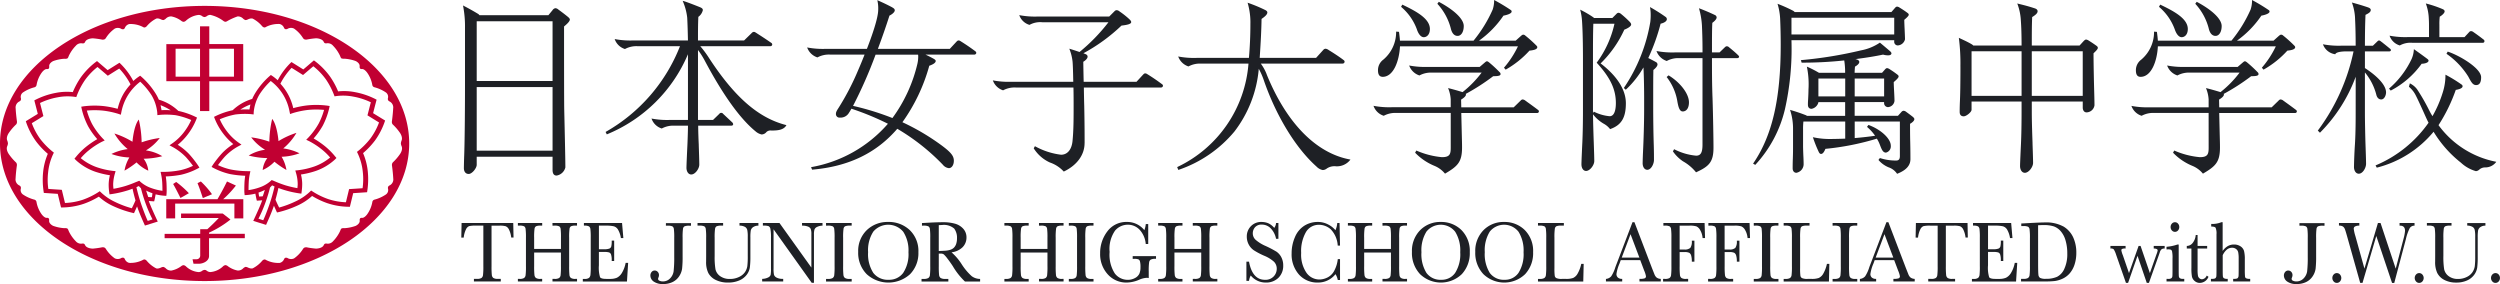 <svg xmlns="http://www.w3.org/2000/svg" viewBox="0 0 431.755 49.054"><defs><clipPath id="a"><path data-name="長方形 2233" fill="none" d="M0 0h431.755v49.054H0z"/></clipPath></defs><path data-name="パス 1896" d="M42.005 7.615h-5.86V4.542h-1.6V7.62h-5.818v6.409h5.819v5.148h1.6v-5.145h5.859zm-11.68.8h4.221v4.82h-4.221zm5.82 0h4.261v4.82h-4.261z" fill="#c10032"/><g data-name="グループ 3041"><g data-name="グループ 3040" clip-path="url(#a)"><path data-name="パス 1897" d="M30.253 35.167H40.48v2.554h1.54v-3.319h-3.474a17.145 17.145 0 002.195-2.357s-1.534-.711-1.538-.7a47.075 47.075 0 01-1.645 3.058h-8.846v3.319h1.54z" fill="#c10032"/><path data-name="パス 1898" d="M42.278 40.381h-6.177v-.2a17.643 17.643 0 003.7-2.267l-1.332-1.033h-7.2v.764h6.517a31.331 31.331 0 01-1.979 1.939h-1.229v.8H28.43v.759h6.147v2.954a.628.628 0 01-.647.675h-.679l.168.777h.918c.744 0 1.765-.471 1.765-1.327v-3.081h6.177z" fill="#c10032"/><path data-name="パス 1899" d="M36.613 33.542a14.786 14.786 0 00-1.926-2.2l-.574.29c.39.966.638 1.731.914 2.57z" fill="#c10032"/><path data-name="パス 1900" d="M32.619 33.366a16.65 16.65 0 00-2.19-1.942l-.528.353c.495.86.872 1.627 1.268 2.414z" fill="#c10032"/><path data-name="パス 1901" d="M35.346 1.018C15.825 1.018 0 11.657 0 24.78s15.825 23.757 35.346 23.757c19.5 0 35.323-10.638 35.323-23.761S54.843 1.018 35.346 1.018m32.487 27.044a.586.586 0 00-.132.28.726.726 0 000 .29s.164 1.175.212 2.176a1.151 1.151 0 01-.61 1.205.589.589 0 00-.271.237.64.64 0 00-.032.3.931.931 0 01-.386 1.059 6.422 6.422 0 01-1.884.853.56.56 0 00-.322.182.581.581 0 00-.116.31 5.19 5.19 0 01-.865 2.035s-.417.6-.831.636c0 0-.27-.04-.389.078a.494.494 0 00-.087.358c.078.6-.692.946-.692.946a6.977 6.977 0 01-1.926.4 1.051 1.051 0 00-.533.059.936.936 0 00-.208.387 6.286 6.286 0 01-1.234 1.8 1.189 1.189 0 01-1.089.418.577.577 0 00-.357.037.741.741 0 00-.2.289c-.329.54-1.3.54-1.3.54a14.348 14.348 0 01-1.641-.229.892.892 0 00-.381.06.694.694 0 00-.242.244 5.621 5.621 0 01-1.526 1.61 1.191 1.191 0 01-1.172-.08.776.776 0 00-.3-.035.437.437 0 00-.24.2 1.1 1.1 0 01-.774.7 4.7 4.7 0 01-2.293-.47.6.6 0 00-.382-.121.724.724 0 00-.354.227 5.238 5.238 0 01-1.582 1.275s-.262.181-.906-.126a.88.88 0 00-.38-.1 1.081 1.081 0 00-.424.262 1.228 1.228 0 01-.941.367 4.121 4.121 0 01-1.746-.79.717.717 0 00-.389-.142.818.818 0 00-.367.187 3.583 3.583 0 01-2.217 1.01 1.057 1.057 0 01-.66-.266.558.558 0 00-.348-.108 1.1 1.1 0 00-.348.114 1.044 1.044 0 01-.66.265 3.589 3.589 0 01-2.217-1.01.808.808 0 00-.366-.184.7.7 0 00-.39.141 4.161 4.161 0 01-1.746.791 1.23 1.23 0 01-.94-.368 1.089 1.089 0 00-.428-.262.913.913 0 00-.393.1c-.642.306-.9.126-.9.126a5.257 5.257 0 01-1.586-1.288.728.728 0 00-.353-.228.6.6 0 00-.382.121 4.7 4.7 0 01-2.293.47 1.1 1.1 0 01-.774-.7.442.442 0 00-.246-.2.767.767 0 00-.3.035 1.2 1.2 0 01-1.173.08 5.647 5.647 0 01-1.526-1.611.684.684 0 00-.24-.243.886.886 0 00-.382-.059 14.476 14.476 0 01-1.647.235s-.971 0-1.3-.54a.73.73 0 00-.2-.289.584.584 0 00-.358-.038 1.182 1.182 0 01-1.089-.417 6.309 6.309 0 01-1.234-1.8.932.932 0 00-.207-.387 1.057 1.057 0 00-.533-.06 6.958 6.958 0 01-1.926-.4s-.77-.344-.692-.946a.5.5 0 00-.088-.359c-.119-.117-.389-.077-.389-.077-.415-.041-.831-.637-.831-.637a5.172 5.172 0 01-.865-2.034.59.59 0 00-.116-.31.564.564 0 00-.321-.182 6.4 6.4 0 01-1.885-.855.927.927 0 01-.385-1.058.636.636 0 00-.032-.3.587.587 0 00-.271-.238 1.15 1.15 0 01-.61-1.2c.046-1 .212-2.176.212-2.176a.726.726 0 000-.29.582.582 0 00-.132-.28 8.827 8.827 0 01-1.2-1.382s-.617-.789-.321-1.444a1.541 1.541 0 00.119-.454 1.611 1.611 0 00-.106-.473c-.3-.655.321-1.444.321-1.444a8.827 8.827 0 011.2-1.382.592.592 0 00.132-.28.726.726 0 000-.29s-.165-1.174-.213-2.175a1.154 1.154 0 01.611-1.203.584.584 0 00.27-.236.646.646 0 00.033-.3.927.927 0 01.385-1.059 6.4 6.4 0 011.884-.852.563.563 0 00.322-.182.6.6 0 00.116-.31 5.179 5.179 0 01.864-2.034s.417-.6.831-.637c0 0 .271.04.39-.077a.5.5 0 00.087-.359c-.078-.6.692-.944.692-.944a6.938 6.938 0 011.926-.4 1.036 1.036 0 00.533-.059.929.929 0 00.208-.386 6.285 6.285 0 011.234-1.8 1.186 1.186 0 011.089-.417.581.581 0 00.357-.038.735.735 0 00.2-.288c.328-.54 1.3-.54 1.3-.54a14.065 14.065 0 011.641.229.914.914 0 00.383-.06.691.691 0 00.24-.245 5.636 5.636 0 011.526-1.606 1.189 1.189 0 011.172.08.792.792 0 00.306.035.438.438 0 00.246-.2 1.1 1.1 0 01.775-.7 4.706 4.706 0 012.293.471.6.6 0 00.38.121.725.725 0 00.353-.229 5.246 5.246 0 011.585-1.278s.262-.182.9.126a.93.93 0 00.392.1 1.091 1.091 0 00.427-.262 1.23 1.23 0 01.943-.364 4.138 4.138 0 011.746.792.71.71 0 00.39.14.806.806 0 00.367-.185 3.893 3.893 0 012.218-1.01 1.051 1.051 0 01.66.265 1.01 1.01 0 00.336.108.98.98 0 00.338-.113 1.037 1.037 0 01.659-.266 5.972 5.972 0 012.217 1.01.816.816 0 00.367.185.714.714 0 00.389-.141 10.08 10.08 0 011.744-.785 1.231 1.231 0 01.941.368 1.087 1.087 0 00.424.262.88.88 0 00.381-.1c.644-.308.906-.128.906-.128a5.229 5.229 0 011.582 1.276.728.728 0 00.354.227.6.6 0 00.381-.126 4.706 4.706 0 012.293-.471 1.1 1.1 0 01.774.7.441.441 0 00.241.2.77.77 0 00.3-.035 1.19 1.19 0 011.172-.073 5.6 5.6 0 011.526 1.6.687.687 0 00.242.244.911.911 0 00.382.06 14.426 14.426 0 011.641-.23s.97 0 1.3.542a.738.738 0 00.2.287.587.587 0 00.358.038 1.185 1.185 0 011.088.417 6.3 6.3 0 011.235 1.8.944.944 0 00.208.387 1.406 1.406 0 00.532.058 6.951 6.951 0 011.928.4s.769.343.69.945a.5.5 0 00.088.359c.119.116.39.076.39.076.414.041.83.637.83.637a5.2 5.2 0 01.866 2.036.579.579 0 00.114.309.569.569 0 00.322.182 6.4 6.4 0 011.88.853.93.93 0 01.386 1.06.632.632 0 00.032.294.582.582 0 00.271.237 1.152 1.152 0 01.611 1.209c-.047 1-.211 2.176-.211 2.176a.707.707 0 000 .29.585.585 0 00.13.28 8.83 8.83 0 011.2 1.38s.616.791.32 1.445a1.62 1.62 0 00-.106.473 1.5 1.5 0 00.119.455c.3.653-.323 1.445-.323 1.445a8.832 8.832 0 01-1.2 1.38" fill="#c10032"/><path data-name="パス 1902" d="M48.631 27.073a9.778 9.778 0 003.091-.6 9.04 9.04 0 00-2.8-.841 10.03 10.03 0 002.276-2.687 13.883 13.883 0 00-3.1 1.425s-.212-2.774-1.093-3.833a18.752 18.752 0 00-.491 3.931 15.623 15.623 0 00-3.13-.749 8.466 8.466 0 002.392 2.144 7.191 7.191 0 00-2.825 1 13.627 13.627 0 003.221.437 4.064 4.064 0 00-.806 2.062 6.474 6.474 0 002.032-1.43 14.967 14.967 0 002.069 1.423 6.465 6.465 0 00-.833-2.282" fill="#c10032"/><path data-name="パス 1903" d="M64.697 24.353a12.515 12.515 0 001.813-3.536s-2.08-1.273-2.071-1.273c-.008 0 .6-2.327.6-2.329a12.931 12.931 0 00-3.73-1.3 9.8 9.8 0 00-2.917-.132 13.465 13.465 0 00-1.378-2.54 12.518 12.518 0 00-2.8-2.817c-.006 0-1.5 1.291-1.833 1.566-.368-.224-2.041-1.28-2.044-1.277a12.027 12.027 0 00-2.374 3.146 7.938 7.938 0 00-.93-.742l-.253-.17-.232.2a12.909 12.909 0 00-2.361 2.758 8.016 8.016 0 00-.628 1.177 8.282 8.282 0 00-3.372 1.949 13 13 0 00-2.88.98l-.345.167.138.353a10.891 10.891 0 001.448 2.534 10.566 10.566 0 001.742 1.816 10.422 10.422 0 00-1.941 1.578 18.793 18.793 0 00-1.577 1.993l-.235.374.384.206a11.719 11.719 0 002.822 1.032 17.232 17.232 0 002.606.286c-.067.435-.108.833-.125 1.161-.017.362-.029.807-.029 1.181 0 .255 0 .479.018.621l.036.386.375-.02a9.093 9.093 0 001.478-.237c.069.354.147.819.257 1.215 0 0 .428-.028.923-.066-.222.707-1.087 2.585-1.544 3.555 0 0 2.212.692 2.214.689.391-.88.913-2.015 1.359-3.308.2.442.525 1.17.529 1.17a17.648 17.648 0 003.64-1.25 9.616 9.616 0 002.42-1.607 13.682 13.682 0 002.602 1.238 12.054 12.054 0 003.922.631s.573-2.342.571-2.351l2.4-.162a13.613 13.613 0 00.121-3.606 10.657 10.657 0 00-.814-3.148 13.451 13.451 0 001.991-2.094m-21.446-6.306l-.17.869a10.227 10.227 0 00-1.259-.007l-.318.024a9.394 9.394 0 011.747-.886m1.505 15.9a4.914 4.914 0 01-.1-.692c.12-.04.239-.079.351-.122.228-.088.48-.2.737-.332-.092.289-.245.784-.36 1.1a5.534 5.534 0 01-.628.043m1.756 1.439c-.4 1.117-.739 1.995-1.044 2.659-.228-.069-.514-.171-.83-.265a22.742 22.742 0 001.1-2.505 25.682 25.682 0 00.9-2.879c.05-.039.321-.339.37-.38.045.02.345.176.411.2a29.1 29.1 0 01-.908 3.168m.663-4.187l-.246-.1-.192.179a5.6 5.6 0 01-1.892 1.089 9.327 9.327 0 01-1.916.472v-.126c0-.358.012-.8.031-1.151a8.876 8.876 0 01.183-1.493l.105-.5h-.5a15.673 15.673 0 01-2.911-.293 10.307 10.307 0 01-2.186-.752c.323-.442.8-1.042 1.231-1.513a9.735 9.735 0 012.239-1.715l.586-.312-.546-.379a9.176 9.176 0 01-2.034-2.008 10.286 10.286 0 01-1.17-1.988 13.016 13.016 0 012.706-.831 13.377 13.377 0 012.7-.056l.44.054.022-.447a7.327 7.327 0 01.972-2.977 12.327 12.327 0 011.964-2.357 8.5 8.5 0 013.246 5.257l.093.453.437-.153a14.62 14.62 0 012.718-.565 14.783 14.783 0 012.716 0 11.946 11.946 0 01-.912 2.329 12.341 12.341 0 01-1.78 2.43l-.39.4.506.24a13.281 13.281 0 012.254 1.483 10.191 10.191 0 011.369 1.344 9 9 0 01-2.683 1.531 13.354 13.354 0 01-2.854.663l-.474.045.131.462a6.931 6.931 0 01.269 1.538c.009.119.012.241.012.367 0 .206-.029.449-.051.681a17.429 17.429 0 01-2.027-.475 18.017 18.017 0 01-1.868-.7zm14.482-4.955a9.676 9.676 0 011.006 3.468 11.22 11.22 0 01-.04 2.8c0 .01-2.329.156-2.329.156l-.55 2.272a11.17 11.17 0 01-3.087-.559 12.755 12.755 0 01-2.921-1.473v.006a9.183 9.183 0 01-2.682 1.872 16.623 16.623 0 01-2.841 1.066s-.394-.771-.633-1.365c.224-.765.388-1.448.509-2.013.318.122.653.24 1 .343a17.03 17.03 0 002.564.579l.4.054.054-.4a9.269 9.269 0 00.088-1.213c0-.144 0-.284-.013-.42a7.259 7.259 0 00-.2-1.271 14.545 14.545 0 002.581-.625 9.42 9.42 0 003.29-1.969l.258-.262-.239-.281a12.245 12.245 0 00-1.743-1.748 15.721 15.721 0 00-1.96-1.342 13 13 0 001.572-2.2 12.726 12.726 0 001.108-2.987l.089-.415-.419-.067a14.994 14.994 0 00-3.376-.049 15.888 15.888 0 00-2.494.484 9.2 9.2 0 00-2.217-4.219c.035-.068.067-.136.1-.205a11.7 11.7 0 011.833-2.535c.413.25 1.976 1.238 1.976 1.238s1.4-1.2 1.777-1.513a11.242 11.242 0 012.17 2.266 12.936 12.936 0 011.491 2.924v.007a9.066 9.066 0 013.287.054 11.767 11.767 0 012.982.971s-.581 2.27-.581 2.259 2 1.234 2 1.225a11.179 11.179 0 01-1.486 2.764 12.978 12.978 0 01-2.332 2.322" fill="#c10032"/><path data-name="パス 1904" d="M22.344 27.191a9.835 9.835 0 01-3.1-.6 9.075 9.075 0 012.813-.842 9.958 9.958 0 01-2.295-2.691 14.113 14.113 0 013.116 1.424s.212-2.772 1.092-3.832a18.668 18.668 0 01.491 3.93 15.607 15.607 0 013.13-.748 8.481 8.481 0 01-2.392 2.144 7.186 7.186 0 012.825 1 13.644 13.644 0 01-3.22.437 4.076 4.076 0 01.805 2.063 6.474 6.474 0 01-2.027-1.428 14.724 14.724 0 01-2.08 1.423 6.456 6.456 0 01.844-2.282" fill="#c10032"/><path data-name="パス 1905" d="M8.257 26.567a10.744 10.744 0 00-.809 3.144 13.567 13.567 0 00.123 3.606s2.394.164 2.4.162.568 2.351.57 2.351a12.055 12.055 0 003.923-.631 13.647 13.647 0 002.606-1.239 9.556 9.556 0 002.42 1.606 17.734 17.734 0 003.652 1.251l.529-1.171c.448 1.294.97 2.429 1.36 3.309 0 0 2.216-.687 2.214-.689-.458-.97-1.323-2.848-1.544-3.555.494.038.922.069.923.066.11-.4.188-.86.256-1.216a8.921 8.921 0 001.474.24l.376.02.035-.386c.013-.143.019-.366.019-.621 0-.374-.012-.819-.03-1.181a11.812 11.812 0 00-.124-1.162 17.213 17.213 0 002.605-.285 11.7 11.7 0 002.822-1.032l.384-.206-.235-.374a18.638 18.638 0 00-1.567-1.989 10.455 10.455 0 00-1.941-1.577 10.532 10.532 0 001.742-1.816 10.92 10.92 0 001.447-2.534l.138-.353-.345-.167a13.088 13.088 0 00-2.88-.981 8.3 8.3 0 00-3.372-1.948 8.01 8.01 0 00-.628-1.177 12.959 12.959 0 00-2.361-2.758l-.233-.2-.252.171a8.036 8.036 0 00-.931.743 12.045 12.045 0 00-2.391-3.151s-1.677 1.054-2.043 1.278c-.329-.276-1.829-1.57-1.835-1.566a12.518 12.518 0 00-2.8 2.817 13.486 13.486 0 00-1.377 2.54 9.8 9.8 0 00-2.917.132 12.931 12.931 0 00-3.733 1.299s.606 2.327.6 2.329c.008 0-2.071 1.269-2.071 1.27a12.442 12.442 0 001.813 3.536 13.447 13.447 0 001.99 2.094m21.219-7.518l-.318-.024a10.24 10.24 0 00-1.26.007l-.169-.869a9.542 9.542 0 011.747.886m-3.88 14.966c-.117-.319-.268-.814-.361-1.1a8.044 8.044 0 00.738.331c.112.044.23.085.351.123a5.055 5.055 0 01-.1.692 5.52 5.52 0 01-.627-.043m-2.039-1.688c.066-.027.366-.184.41-.2.049.04.321.341.371.379a25.731 25.731 0 00.9 2.88 22.981 22.981 0 001.1 2.5c-.315.1-.6.2-.83.264-.306-.663-.646-1.542-1.044-2.659a29.222 29.222 0 01-.907-3.167m-.056-.894a17.555 17.555 0 01-1.877.7 17.466 17.466 0 01-2.03.475c-.022-.231-.051-.475-.051-.681 0-.126 0-.249.012-.367a6.976 6.976 0 01.273-1.537l.131-.463-.477-.049a13.418 13.418 0 01-2.854-.662 9.043 9.043 0 01-2.683-1.532 10.191 10.191 0 011.372-1.337 13.184 13.184 0 012.253-1.483l.508-.24-.391-.4a12.323 12.323 0 01-1.781-2.431 11.913 11.913 0 01-.911-2.329 14.716 14.716 0 012.717 0 14.453 14.453 0 012.716.564l.437.154.093-.453a8.652 8.652 0 011.105-2.873 8.821 8.821 0 012.154-2.379 12.264 12.264 0 011.964 2.357 7.315 7.315 0 01.976 2.974l.021.447.439-.05a13.3 13.3 0 012.7.056 13.055 13.055 0 012.706.831 10.279 10.279 0 01-1.169 1.988 9.216 9.216 0 01-2.037 2.004l-.547.379.588.317a9.765 9.765 0 012.24 1.716c.427.47.907 1.071 1.23 1.513a10.264 10.264 0 01-2.185.752 15.689 15.689 0 01-2.911.293h-.5l.105.5a8.978 8.978 0 01.184 1.492c.018.35.03.792.03 1.151v.125a9.309 9.309 0 01-1.916-.471 5.6 5.6 0 01-1.893-1.089l-.191-.179-.247.1zM6.978 24.037a11.179 11.179 0 01-1.486-2.764c0 .009 2-1.226 2-1.226s-.582-2.26-.58-2.258a11.822 11.822 0 012.981-.972 9.059 9.059 0 013.286-.053v-.007a12.859 12.859 0 011.491-2.924 11.186 11.186 0 012.17-2.265c.374.31 1.777 1.512 1.777 1.512s1.563-.988 1.976-1.237a11.729 11.729 0 011.844 2.534c.038.069.07.137.1.205a9.916 9.916 0 00-1.141 1.509 9.33 9.33 0 00-1.076 2.704 15.985 15.985 0 00-2.494-.483 15 15 0 00-3.376.048l-.42.068.09.416a12.712 12.712 0 001.108 2.985 12.968 12.968 0 001.571 2.2 15.784 15.784 0 00-1.959 1.342 12.146 12.146 0 00-1.743 1.748l-.239.281.257.262a9.47 9.47 0 003.285 1.975 14.608 14.608 0 002.581.625 7.334 7.334 0 00-.2 1.271 6.326 6.326 0 00-.014.419 8.988 8.988 0 00.09 1.214l.054.4.4-.054a17.572 17.572 0 002.574-.579c.352-.1.688-.221 1.006-.344.121.566.285 1.249.508 2.015-.238.594-.634 1.367-.632 1.364a16.842 16.842 0 01-2.855-1.073 9.172 9.172 0 01-2.68-1.872 12.847 12.847 0 01-2.921 1.472 11.177 11.177 0 01-3.088.559l-.55-2.272s-2.329-.146-2.329-.156a11.189 11.189 0 01-.039-2.8 9.7 9.7 0 011-3.467 13.033 13.033 0 01-2.327-2.322" fill="#c10032"/><path data-name="パス 1906" d="M96.129 30.321a1.874 1.874 0 001.512-1.407c0-1.242-.1-5.86-.194-9.887-.033-1.55-.033-10.572-.033-14.455.489-.412 1-.875 1-1.2 0-.133-.117-.284-.376-.494-.422-.346-1.1-.868-1.585-1.21a.908.908 0 00-.519-.255.714.714 0 00-.5.332l-.725.878H82.795a.755.755 0 00-.3-.268 42.413 42.413 0 00-2.424-1.353l-.114-.061.028.122a18.6 18.6 0 01.321 3.756v9.922c0 3.229-.034 9.052-.129 11.854a97.424 97.424 0 00-.064 2.421c0 .643.311 1.027.834 1.027.583 0 1.382-1.008 1.382-1.58v-1.391h13.1v2.223c0 .44.073 1.025.7 1.025m-.7-4.3h-13.1V15.041h13.1zm-13.1-22.35h13.1v10.322h-13.1z" fill="#1e2025"/><path data-name="パス 1907" d="M118.812 9.368v11.347h-3.14a14.381 14.381 0 01-3.057-.225l-.1-.021.038.1a2.722 2.722 0 001.716 1.618l.029.009.024-.019a4.173 4.173 0 012.161-.472h2.332c0 .465-.037 2.04-.1 3.362-.027.548-.162 3.414-.162 3.911 0 .575.287 1.157.834 1.157.668 0 1.383-1 1.383-1.706 0-.619-.06-2.362-.092-3.3v-.128c-.032-.612-.1-2.243-.1-3.3h5.724c.233 0 .316-.131.316-.253a.5.5 0 00-.18-.333l-1.549-1.452a.4.4 0 00-.663 0l-1.082 1.049h-2.6V8.637a13.568 13.568 0 011.215 1.925c3.125 5.859 6.053 9.93 8.7 12.1a2.381 2.381 0 001.071.562 1.111 1.111 0 00.849-.437 1.029 1.029 0 01.832-.242c1.032 0 2.082-.067 2.569-.867l.04-.068-.076-.019c-4.761-1.227-8.856-4.786-13.274-11.54a17.584 17.584 0 00-1.534-2.074h12.113a.307.307 0 00.316-.285.354.354 0 00-.186-.307l-.06-.04a74.248 74.248 0 00-2.331-1.542c-.382-.256-.462-.3-.613-.3a.59.59 0 00-.364.211l-1.307 1.275h-7.961c0-1.532 0-2.752.063-4.08a1.969 1.969 0 00.776-1.158c0-.269-.2-.379-.493-.509-1.5-.6-2.469-.959-2.877-1.066l-.115-.03.046.109a9.82 9.82 0 01.739 2.79c.063 1.145.1 2.565.128 3.944h-9.5a14.381 14.381 0 01-3.057-.225l-.1-.022.038.1a2.72 2.72 0 001.716 1.617l.029.01.024-.019a4.166 4.166 0 012.161-.472h7.314a29.3 29.3 0 01-12.8 14.782l-.049.026.211.421.05-.02a25.825 25.825 0 0013.965-13.819" fill="#1e2025"/><path data-name="パス 1908" d="M168.425 8.839a34.267 34.267 0 00-2.361-1.618l-.032-.023c-.24-.151-.34-.213-.479-.213-.12 0-.2.045-.366.212l-1.155 1.243h-12.419a127 127 0 002-5.747c.364-.171.915-.559.915-.914 0-.264-.254-.4-.548-.568a35.156 35.156 0 00-2.362-1.133l-.1-.045.023.111a6.207 6.207 0 01.128 1.538c0 1.414-1.057 4.447-1.951 6.758h-7.163a14.331 14.331 0 01-3.058-.226l-.105-.022.04.1a2.789 2.789 0 001.715 1.616l.03.01.024-.019a4.175 4.175 0 012.161-.472h5.954c-.386.978-.765 1.9-1.1 2.664a43.964 43.964 0 01-3.419 6.58c-.4.6-.43.8-.43 1a.609.609 0 00.672.64 1.685 1.685 0 001.6-.866 7.2 7.2 0 00.4-.672 47.214 47.214 0 016.306 2.6 22.773 22.773 0 01-13.2 7.483l-.07.014.172.428h.042c6.25-.541 11.05-2.849 14.674-7.057a36.627 36.627 0 017.86 6.2 1.586 1.586 0 001.042.6c.5 0 .866-.541.866-1.286 0-.834-.511-1.464-2.188-2.7a39.442 39.442 0 00-6.695-3.949 30.7 30.7 0 004.641-9.752c.427-.145 1.109-.437 1.109-.82 0-.161-.145-.269-.449-.438a19.225 19.225 0 00-1.319-.666h8.429a.344.344 0 00.349-.285.355.355 0 00-.185-.3m-9.849 1.048a5.317 5.317 0 01-.128 1.085 25.786 25.786 0 01-4.323 9.407 46.587 46.587 0 00-6.8-2.1 77.8 77.8 0 003.893-8.849h7.34a2.88 2.88 0 01.023.458" fill="#1e2025"/><path data-name="パス 1909" d="M187.315 24.714c0-1.163 0-3.328-.065-6.4-.031-1.037-.061-2.7-.064-3.2H200.5a.343.343 0 00.349-.284.354.354 0 00-.184-.306 34.774 34.774 0 00-2.362-1.618l-.036-.022c-.241-.151-.341-.213-.48-.213-.12 0-.2.045-.366.212l-1.145 1.242h-9.124c-.031-1.3-.062-3.04-.064-3.46.277-.149.743-.532.743-.874 0-.283-.243-.406-.424-.475-.108-.043-.214-.086-.3-.118a30.571 30.571 0 006.573-4.778c.817-.1 1.679-.232 1.679-.6 0-.16-.09-.277-.308-.494a14.294 14.294 0 00-1.719-1.362.818.818 0 00-.486-.205.505.505 0 00-.364.179l-.92.919h-12.38a14.385 14.385 0 01-3.057-.225l-.1-.022.039.1a2.664 2.664 0 001.709 1.58l.03.009.023-.019a3.8 3.8 0 012.162-.44h11.447a31.324 31.324 0 01-5 5.141c-.521-.183-1.1-.367-1.65-.538l-.114-.035.041.111a8.177 8.177 0 01.514 2.053c.065.583.1 2.087.128 3.553h-10.73a14.381 14.381 0 01-3.057-.225l-.105-.022.04.1a2.794 2.794 0 001.713 1.617l.029.009.024-.019a4.175 4.175 0 012.161-.472h9.958c.03 1.238.03 2.406.03 3.108 0 2.11 0 4.293-.193 6.163-.15 1.464-.889 2.338-1.977 2.338a12.348 12.348 0 01-4.462-1.446l-.051-.028-.206.371.017.028a6.436 6.436 0 002.774 2.416 5.8 5.8 0 012.367 1.534l.029.035.04-.02c2.259-1.09 3.554-2.875 3.554-4.9" fill="#1e2025"/><path data-name="パス 1910" d="M218.774 12.872a7.826 7.826 0 00-1.035-1.891h14.127a.342.342 0 00.349-.316.352.352 0 00-.183-.3c-.717-.554-1.825-1.27-2.557-1.715a1.1 1.1 0 00-.548-.235.557.557 0 00-.4.213l-1.242 1.371h-9.732c.173-2.606.287-4.648.319-6.728.47-.337 1-.718 1-1.129 0-.146-.129-.294-.355-.407a26.122 26.122 0 00-2.946-1.23l-.112-.04.036.113a12.165 12.165 0 01.418 2.346 11.919 11.919 0 01.032 1.221c0 1.983-.085 3.951-.253 5.854h-9.056a14.322 14.322 0 01-3.057-.226l-.105-.022.04.1a2.792 2.792 0 001.715 1.616l.029.01.024-.02a4.178 4.178 0 012.162-.472h8.172a21.579 21.579 0 01-12.269 17.85l-.048.024.2.489.053-.02a21.552 21.552 0 009.626-6.6 20.7 20.7 0 004.216-10.846 12.143 12.143 0 01.877 2c2.115 6.136 5.515 11.7 9.094 14.885a2.034 2.034 0 001.072.6 1.18 1.18 0 00.71-.268 2.36 2.36 0 011.583-.378 2.912 2.912 0 002.438-1.09l.053-.074-.089-.017c-5.851-1.089-10.952-6.3-14.363-14.662" fill="#1e2025"/><path data-name="パス 1911" d="M244.702 5.093c.292.846.725 1.331 1.184 1.331.511 0 1.06-.443 1.06-1.415 0-1.783-2.33-3.046-4.717-4.188l-.049-.023-.212.382.039.031a9.26 9.26 0 012.7 3.882" fill="#1e2025"/><path data-name="パス 1912" d="M238.781 13.272c1.874 0 2.863-2.718 3-5.265h20.366a16.267 16.267 0 01-2.377 3.651l-.032.038.291.332.041-.024a16.341 16.341 0 004.07-3.258c.636-.065 1.354-.194 1.354-.6 0-.121-.1-.223-.243-.365a22.3 22.3 0 00-1.848-1.652.505.505 0 00-.326-.141c-.115 0-.192.04-.394.208l-.92.826h-6.332a16.979 16.979 0 004.22-4.322c.339-.054 1.412-.3 1.412-.7a.3.3 0 00-.154-.274 31.97 31.97 0 00-2.783-1.678L258.039 0v.1a4.853 4.853 0 01-.254 1.562 23.179 23.179 0 01-3.3 5.358h-12.71c-.035-.515-.1-1.026-.159-1.468l-.005-.052-.495-.041v.061a6.213 6.213 0 01-2.241 4.8 2.244 2.244 0 00-.893 1.82c0 .756.262 1.124.8 1.124" fill="#1e2025"/><path data-name="パス 1913" d="M238.956 19.989l.029.009.024-.019a4.175 4.175 0 012.161-.472h9.374v5.983c0 1.124-.151 1.653-1.524 1.653a14.136 14.136 0 01-4.371-1.125l-.048-.02-.207.373.028.031a9.78 9.78 0 003.315 2.243 4.637 4.637 0 011.788 1.309l.032.038.042-.025c2.107-1.245 2.9-1.953 2.9-4.475 0-.319 0-.679-.032-1.778l-.1-4.2h13.088a.289.289 0 00.317-.284c0-.132-.094-.213-.217-.3a79.546 79.546 0 00-2.037-1.486l-.022-.017a.946.946 0 00-.529-.253.487.487 0 00-.331.178l-1.211 1.179h-9.061l-.03-1.33c.39-.237.839-.574.839-.872a.238.238 0 00-.037-.11 36.906 36.906 0 004.746-3.062c.644 0 1.266-.03 1.266-.349a.406.406 0 00-.147-.331 22.132 22.132 0 00-1.813-1.684c-.175-.14-.279-.207-.392-.207-.088 0-.165.044-.36.208l-.889.761h-9.023a14.381 14.381 0 01-3.057-.225l-.105-.022.039.1a2.8 2.8 0 001.716 1.617l.029.009.024-.019a4.175 4.175 0 012.161-.472h8.548a18.317 18.317 0 01-3.29 3.366c-.6-.182-1.588-.477-2.4-.671l-.11-.04.046.106a6 6 0 01.415 1.851v1.363h-10.177a14.381 14.381 0 01-3.057-.225l-.1-.022.038.1a2.72 2.72 0 001.716 1.617" fill="#1e2025"/><path data-name="パス 1914" d="M250.546 4.86c.105.5.4 1.339 1.187 1.339.624 0 1.06-.7 1.06-1.707 0-1.177-1.594-2.73-4.263-4.154l-.045-.023-.252.337.032.036a9.936 9.936 0 012.28 4.173" fill="#1e2025"/><path data-name="パス 1915" d="M289.238 9.054a14.38 14.38 0 01-3.057-.225l-.105-.022.04.1a2.791 2.791 0 001.715 1.617l.029.009.024-.019a4.175 4.175 0 012.161-.472h3.98v14.93c0 1.376-.31 1.913-1.1 1.913a10.25 10.25 0 01-3.754-1.093l-.05-.024-.206.372.022.03a6.505 6.505 0 001.728 1.694 7.777 7.777 0 012.212 1.857l.027.041.045-.021c2.231-1.02 2.974-1.778 2.974-4.253 0-1.4-.069-5.556-.162-8.434-.1-2.5-.1-4.694-.1-7.014h4.334c.213 0 .349-.1.349-.252 0-.088-.071-.16-.178-.267-.4-.4-1.051-.946-1.522-1.327a.645.645 0 00-.425-.208.576.576 0 00-.331.178l-.92.888h-1.307c0-2.223 0-4.142.063-5.111.167-.12.744-.561.744-.936a.48.48 0 00-.291-.407 34.66 34.66 0 00-2.654-1.133l-.106-.041.029.111a13.413 13.413 0 01.483 2.862c.044.97.1 2.491.1 4.229v.426z" fill="#1e2025"/><path data-name="パス 1916" d="M290.595 19.249c.674 0 1.092-.6 1.092-1.577 0-1.456-1.466-3.406-3.485-4.636l-.037-.023-.332.292.035.043a9.213 9.213 0 011.827 4.234c.156.841.354 1.662.9 1.662" fill="#1e2025"/><path data-name="パス 1917" d="M276.434 10.947a19.292 19.292 0 004.089-5.825c.278-.092 1.18-.506 1.18-.888 0-.182-.136-.354-.341-.558a17.831 17.831 0 00-1.361-1.232.952.952 0 00-.456-.239.494.494 0 00-.364.178l-.726.726h-3.172a.471.471 0 00-.164-.151 17.358 17.358 0 00-2.106-1.232l-.122-.06.04.13a9.806 9.806 0 01.288 1.828c.161 2.356.161 5.711.161 6.973v8.5c0 1.984-.033 3.838-.1 5.36-.053 1.1-.162 3.4-.162 3.911 0 .681.329 1.156.8 1.156.67 0 1.416-1.016 1.416-1.706 0-.609-.057-2.264-.091-3.252l-.008-.21c-.03-.85-.1-2.92-.123-4.618a6.442 6.442 0 001.814 1.606 3.521 3.521 0 011.113.921l.025.035.04-.014c1.91-.677 2.688-1.966 2.688-4.448 0-2.326-1.508-4.706-4.363-6.887m-1.319 8.582v-9.257c0-2.417 0-4.507.062-6.176h3.649a17.7 17.7 0 01-3.041 6.69l-.029.039.033.036c2.329 2.557 3.279 4.567 3.279 6.939 0 .847-.139 2.267-1.072 2.267a7.484 7.484 0 01-2.688-.77l-.05-.024z" fill="#1e2025"/><path data-name="パス 1918" d="M283.946 16.896v2c0 2.453-.1 5.465-.194 7.362a70.59 70.59 0 00-.065 1.909c0 .681.33 1.156.8 1.156.671 0 1.156-1.019 1.156-1.706 0-.445 0-1.486-.032-2.489-.067-1.965-.1-4.659-.1-6.329v-2.258c0-1.208 0-3.447.032-4.46.276-.217.711-.616.711-.966a.486.486 0 00-.289-.406c-.375-.209-.8-.434-1.307-.686a34.018 34.018 0 002.133-5.932c.505-.108 1.078-.376 1.078-.793a.5.5 0 00-.25-.4 28.928 28.928 0 00-2.557-1.619l-.107-.063.021.123a6.929 6.929 0 01.1 1.121 10.2 10.2 0 01-.064 1.316 28.746 28.746 0 01-4.544 11.376l-.031.043.338.3.039-.036a16.19 16.19 0 003.014-3.817c.093 1.67.118 4.146.118 5.26" fill="#1e2025"/><path data-name="パス 1919" d="M327.625 30.018l.043-.016c1.525-.6 2.266-1.423 2.266-2.51 0-.391 0-1.583-.033-2.909-.032-1.269-.032-2.554-.032-3.2.345-.2.742-.507.742-.807 0-.162-.15-.3-.312-.435-.45-.349-.788-.6-1.036-.777a.945.945 0 00-.486-.236.543.543 0 00-.4.212l-.6.66h-7.475v-2.367h5.084v.169a.69.69 0 00.672.7 1.218 1.218 0 001.124-1.059c0-.32-.022-.875-.064-1.65-.032-.589-.064-1.2-.065-1.617.84-.7.84-.9.84-.963 0-.162-.09-.243-.217-.337-.4-.31-.813-.6-1.3-.908a1.132 1.132 0 00-.45-.2c-.117 0-.23.041-.4.245l-.5.563h-4.729c0-.251.023-.6.062-1.07.291-.162.745-.469.745-.811 0-.115-.064-.326-.5-.443a3.719 3.719 0 01-.166-.044c1.869-.239 3.431-.492 4.769-.777a3.166 3.166 0 00.873.128c.534 0 .576-.267.576-.349 0-.118-.1-.255-.311-.432-.362-.31-1.057-.9-1.648-1.389l-.038-.032-.037.032a8.586 8.586 0 01-3.24 1.312 71.189 71.189 0 01-10.294 1.678l-.072.007.13.434h.043a67.074 67.074 0 007.316-.383 13.051 13.051 0 01.152 2.139h-4.509a18.69 18.69 0 00-2-1.029l-.1-.046.023.111a15 15 0 01.258 3.832c0 .546-.037 1.273-.065 1.773-.032.389-.032.682-.032.876 0 .454.227.7.64.7a1.513 1.513 0 001.156-1.058v-.1h4.632v2.371h-6.615a.384.384 0 00-.205-.125 29.114 29.114 0 00-2.589-.873l-.119-.034.049.113a10.338 10.338 0 01.48 3.336v3c0 .407 0 .967-.032 1.934-.033.841-.033 1.389-.033 1.715 0 .46.257.769.64.769a1.52 1.52 0 001.253-1.416c0-.231 0-.549-.032-1.261a58.815 58.815 0 01-.064-1.774v-3a12.316 12.316 0 01.058-1.4h7.222v2.953a86.45 86.45 0 01-2.655.063 13.678 13.678 0 01-2.831-.29l-.1-.021.035.1a22.078 22.078 0 001.006 2.5c.145.252.265.288.374.288.332 0 .558-.418.752-.877a45.519 45.519 0 008.883-1.762 5.863 5.863 0 01.518 1.05c.315.821.524 1.362 1.056 1.362a1.108 1.108 0 00.834-1.188c0-1.212-1.677-2.782-3.817-3.577l-.041-.015-.253.339.043.035a7.85 7.85 0 011.356 1.495c-1.046.158-2.17.285-3.521.4v-2.852h7.8v5.982c0 .512-.2.749-.62.749a8.827 8.827 0 01-2.79-.416l-.041-.015-.247.332.031.034a4.555 4.555 0 001.733 1.243 2.846 2.846 0 011.428 1.079zm-7.317-16.454h5.084v3.081h-5.084zm-1.635 3.08h-4.632v-3.081h4.632z" fill="#1e2025"/><path data-name="パス 1920" d="M303.172 28.436a21.355 21.355 0 005.078-9.518 47.477 47.477 0 001.14-11.906v-.07h17.746v.2a.626.626 0 00.607.706 1.37 1.37 0 001.254-1.059c0-.288-.031-.964-.063-1.68v-.035a58.658 58.658 0 01-.064-1.65c.358-.3.775-.679.775-.867 0-.162-.091-.243-.314-.4-.3-.231-.848-.587-1.265-.843a.933.933 0 00-.418-.17c-.117 0-.229.041-.4.247l-.6.689h-16.705a1.123 1.123 0 00-.389-.283 24.345 24.345 0 00-2.462-1.1l-.111-.044.034.114a10.587 10.587 0 01.418 2.441c.064 1.447.1 2.968.1 4.521 0 9.357-1.462 15.674-4.738 20.479l-.037.053.387.215zM309.39 3.06h17.746v2.892H309.39z" fill="#1e2025"/><path data-name="パス 1921" d="M338.572 11.469c0 2.8-.033 4.966-.1 6.265-.032.842-.032 1.381-.032 1.585 0 .51.236.77.7.77s1.351-.746 1.351-1.124v-1.43h8.637v1.88c0 1.987-.033 3.84-.1 5.361-.048 1.015-.161 3.394-.161 3.911 0 .574.286 1.156.834 1.156.669 0 1.415-1.016 1.415-1.706 0-.625-.061-2.379-.094-3.324v-.142c-.035-.977-.128-3.569-.128-5.352v-1.784h8.8v1.073c0 .277.14.8.672.8a1.418 1.418 0 001.354-1.22c0-.665-.03-1.786-.064-2.973-.016-.645-.1-3.951-.1-6.014.447-.411.743-.726.743-.93s-.151-.3-.283-.4a20.851 20.851 0 00-1.264-.843 1.087 1.087 0 00-.483-.2c-.107 0-.236.082-.431.277l-.693.757h-8.25c0-1.776 0-3.455.064-4.915.564-.348.938-.652.938-1 0-.3-.263-.432-.493-.508-1.09-.353-1.572-.481-2.911-.809l-.113-.027.045.108a9.432 9.432 0 01.577 2.79c.085 1.131.128 2.6.129 4.364h-8.34a1.236 1.236 0 00-.326-.251c-.556-.327-1.182-.622-2.072-1.035l-.1-.047.016.108a34.378 34.378 0 01.258 4.836m1.926-2.622h8.638v7.7h-8.638zm10.4 0h8.8v7.7h-8.8z" fill="#1e2025"/><path data-name="パス 1922" d="M381.44 4.86c.105.5.4 1.339 1.187 1.339.624 0 1.06-.7 1.06-1.707 0-1.177-1.594-2.73-4.263-4.154l-.044-.024-.252.337.032.036a9.936 9.936 0 012.28 4.173" fill="#1e2025"/><path data-name="パス 1923" d="M375.594 5.093c.293.846.725 1.331 1.185 1.331.511 0 1.06-.443 1.06-1.415 0-1.783-2.33-3.046-4.717-4.188l-.05-.024-.212.382.039.031a9.247 9.247 0 012.695 3.882" fill="#1e2025"/><path data-name="パス 1924" d="M369.674 13.272c1.874 0 2.863-2.718 2.995-5.265h20.367a16.266 16.266 0 01-2.377 3.651l-.032.038.291.332.041-.024a16.333 16.333 0 004.07-3.258c.636-.065 1.354-.194 1.354-.6 0-.121-.1-.223-.244-.365a22.19 22.19 0 00-1.847-1.652.5.5 0 00-.326-.141c-.116 0-.193.04-.4.208l-.92.826h-6.319a17.008 17.008 0 004.217-4.322c.339-.054 1.412-.3 1.412-.7a.3.3 0 00-.159-.269 31.975 31.975 0 00-2.778-1.683L388.932 0v.1a4.853 4.853 0 01-.254 1.562 23.223 23.223 0 01-3.3 5.358h-12.711c-.034-.519-.1-1.029-.158-1.468l-.007-.047-.494-.041v.061a6.214 6.214 0 01-2.242 4.8 2.246 2.246 0 00-.892 1.82c0 .756.262 1.124.8 1.124" fill="#1e2025"/><path data-name="パス 1925" d="M381.439 25.49c0 1.124-.151 1.654-1.524 1.654a14.127 14.127 0 01-4.371-1.126l-.048-.02-.207.373.028.031a9.781 9.781 0 003.315 2.243 4.636 4.636 0 011.788 1.309l.032.038.042-.025c2.107-1.245 2.9-1.953 2.9-4.475 0-.319 0-.679-.032-1.778l-.1-4.2h13.094a.289.289 0 00.317-.284c0-.132-.1-.213-.217-.3a79.546 79.546 0 00-2.037-1.486l-.023-.017a.941.941 0 00-.528-.253.486.486 0 00-.331.179l-1.211 1.179h-9.06l-.03-1.331c.389-.237.839-.575.839-.872a.232.232 0 00-.037-.109 37.083 37.083 0 004.746-3.062c.644 0 1.266-.031 1.266-.349a.407.407 0 00-.147-.332 22.122 22.122 0 00-1.813-1.684c-.175-.14-.278-.207-.392-.207-.087 0-.165.044-.361.208l-.887.761h-9.023a14.38 14.38 0 01-3.057-.225l-.106-.022.04.1a2.8 2.8 0 001.716 1.617l.029.009.024-.019a4.175 4.175 0 012.161-.472h8.544a18.264 18.264 0 01-3.291 3.366c-.6-.181-1.582-.475-2.4-.671l-.113-.027.046.107a5.989 5.989 0 01.415 1.851v1.363h-10.178a14.322 14.322 0 01-3.057-.226l-.1-.022.038.1a2.72 2.72 0 001.708 1.605l.029.009.024-.019a4.175 4.175 0 012.161-.472h9.374z" fill="#1e2025"/><path data-name="パス 1926" d="M426.282 13.24l.046.086c.456.852.731 1.367 1.3 1.367.582 0 .867-.442.867-1.351 0-1.555-3.707-3.744-5.726-4.416l-.046-.015-.211.38.045.03a13.428 13.428 0 013.728 3.919" fill="#1e2025"/><path data-name="パス 1927" d="M418.226 11.011c.409-.008 1.187-.143 1.187-.543 0-.13-.088-.209-.346-.4-.4-.3-1.091-.808-2.1-1.519l-.086-.06-.006.1a4.634 4.634 0 01-.383 1.595 15.313 15.313 0 01-3.861 5.083l-.045.039.3.338.041-.022a15.213 15.213 0 005.3-4.613" fill="#1e2025"/><path data-name="パス 1928" d="M406.829 19.573c0 2.236-.042 4-.129 5.39a80.504 80.504 0 00-.162 3.881c0 .575.286 1.156.834 1.156.692 0 1.253-1.032 1.253-1.706 0-.393-.033-1.578-.1-3.426-.033-1-.1-3.874-.1-5.392v-6.97a9.922 9.922 0 011.952 3.784c.12.563.436.885.865.885.537 0 .834-.722.834-1.22 0-1.166-1.33-2.695-3.65-4.2V8.879h4.205c.117 0 .285-.078.285-.219 0-.1-.056-.177-.215-.3a60.657 60.657 0 00-1.454-1.164c-.175-.139-.278-.206-.391-.206s-.228.107-.331.21l-.726.7h-1.372c0-2.049.033-3.842.1-5.333.565-.283.906-.485.906-.844 0-.195-.151-.34-.46-.443l-.152-.057c-.975-.315-1.3-.421-2.535-.761l-.117-.031.047.111a8.939 8.939 0 01.513 2.79c.063 1.222.1 2.8.1 4.558h-2.493a14.389 14.389 0 01-3.058-.225l-.105-.022.04.1a2.621 2.621 0 002.044 1.618l.043.009.021-.039c.227-.421 1.452-.454 1.822-.454h1.317a34.762 34.762 0 01-6.139 13.637l-.031.04.369.369.04-.042a26.835 26.835 0 006.135-9.626z" fill="#1e2025"/><path data-name="パス 1929" d="M414.428 7.843l.029.009.024-.019a3.791 3.791 0 012.161-.439h12.114a.288.288 0 00.316-.285.352.352 0 00-.183-.3 34.244 34.244 0 00-1.715-1.263.745.745 0 00-.421-.171.44.44 0 00-.333.18l-.791.853h-4.341V4.299a10.885 10.885 0 01.06-1.418c.414-.242.844-.637.844-.908 0-.161-.087-.273-.293-.376a19.267 19.267 0 00-2.851-.972l-.106-.03.037.105a8.35 8.35 0 01.481 2.536c.033.58.033.835.033 1.45v1.719h-3.657a14.381 14.381 0 01-3.057-.225l-.1-.021.038.1a2.665 2.665 0 001.716 1.585" fill="#1e2025"/><path data-name="パス 1930" d="M421.14 21.611a28.6 28.6 0 002.976-6.084c.782-.135 1.178-.347 1.178-.633a.351.351 0 00-.184-.3 24.641 24.641 0 00-2.688-1.652l-.087-.048v.1a9.734 9.734 0 01-.45 2.922 20.352 20.352 0 01-1.789 4.141 8.6 8.6 0 01-.559-.984l-.048-.092a34.158 34.158 0 00-2.056-3.566 3.471 3.471 0 00-1.185-.988l-.063-.029-.157.588.029.024a4.615 4.615 0 011.084 1.338c.317.6.946 1.954 1.778 3.816.153.338.312.687.5 1.031a21.155 21.155 0 01-9.1 7.348l-.057.026.215.388.044-.014a18.68 18.68 0 009.765-6.188 19.909 19.909 0 004.718 5.338 6.355 6.355 0 002.589 1.466.954.954 0 00.553-.239 1.5 1.5 0 011.061-.406 2.34 2.34 0 001.858-.9l.046-.072-.083-.017a16.113 16.113 0 01-9.89-6.308" fill="#1e2025"/><path data-name="パス 1931" d="M88.636 38.518h-8.919l-.048 2.455v.056h.412l.008-.051a4.188 4.188 0 01.4-1.394 1.052 1.052 0 01.534-.531 4.834 4.834 0 011.162-.089h1.29v6.991a11.8 11.8 0 01-.063 1.584.711.711 0 01-.265.469 1.412 1.412 0 01-.774.151h-.525v.45h4.637v-.45h-.5a1.355 1.355 0 01-.795-.165.748.748 0 01-.251-.509 14.5 14.5 0 01-.05-1.532v-6.985h1.4a3.829 3.829 0 011.034.1 1.1 1.1 0 01.546.514 4.073 4.073 0 01.415 1.4l.007.046h.398l-.048-2.456z" fill="#1e2025"/><path data-name="パス 1932" d="M95.417 38.968h.3a1.879 1.879 0 01.864.124.622.622 0 01.24.441 11.794 11.794 0 01.059 1.53v1.925h-4.632v-1.925a10.334 10.334 0 01.069-1.565.6.6 0 01.257-.42 1.981 1.981 0 01.841-.114h.223v-.45h-4.199v.45h.223a1.879 1.879 0 01.864.124.637.637 0 01.243.441 11.22 11.22 0 01.063 1.53v4.9a11.793 11.793 0 01-.063 1.584.711.711 0 01-.265.469 1.413 1.413 0 01-.774.152h-.29v.449h4.194v-.449h-.29a1.337 1.337 0 01-.791-.165.769.769 0 01-.251-.506 13.5 13.5 0 01-.053-1.535v-2.351h4.625v2.352a12.418 12.418 0 01-.059 1.585.7.7 0 01-.262.469 1.391 1.391 0 01-.767.152h-.371v.449h4.241v-.449h-.262a1.352 1.352 0 01-.8-.166.744.744 0 01-.25-.505 14.466 14.466 0 01-.05-1.535v-4.9a10.47 10.47 0 01.069-1.565.6.6 0 01.252-.417 2.008 2.008 0 01.849-.114h.189v-.45h-4.241z" fill="#1e2025"/><path data-name="パス 1933" d="M108.042 45.439a5.093 5.093 0 01-.652 1.715 2.139 2.139 0 01-.856.813 2.92 2.92 0 01-1.155.2h-.676c-.584 0-.946-.1-1.072-.288a5.653 5.653 0 01-.2-2.058v-2.31h.942a2.783 2.783 0 01.809.082.577.577 0 01.339.338 3.149 3.149 0 01.122 1.093v.054h.425v-3.527h-.425v.056a3.763 3.763 0 01-.081.973.57.57 0 01-.319.347 2.366 2.366 0 01-.9.119h-.909v-4.079h1.2a5.9 5.9 0 011.364.113 1.282 1.282 0 01.709.531 4.115 4.115 0 01.517 1.463l.009.044h.421l-.22-2.55v-.051h-6.593v.45h.056a1.651 1.651 0 01.829.135.668.668 0 01.238.467 12.181 12.181 0 01.056 1.494v4.9a12.976 12.976 0 01-.053 1.548.875.875 0 01-.236.475 1.271 1.271 0 01-.835.183h-.243v.45h7.625l.2-3.16v-.058h-.425z" fill="#1e2025"/><path data-name="パス 1934" d="M127.712 38.964h.052a1.957 1.957 0 01.92.234.859.859 0 01.367.505 5.283 5.283 0 01.088 1.171v3.4a13.459 13.459 0 01-.076 1.7 2.477 2.477 0 01-.412 1.029 2.537 2.537 0 01-1.029.835 3.517 3.517 0 01-1.547.337 2.761 2.761 0 01-1.727-.5 1.989 1.989 0 01-.784-1.164 12.939 12.939 0 01-.142-2.304v-3.144a10.082 10.082 0 01.072-1.565.594.594 0 01.262-.416 2.15 2.15 0 01.884-.115h.244v-.45h-4.421v.45h.272a2.032 2.032 0 01.9.124.625.625 0 01.253.442 10.564 10.564 0 01.066 1.529v3.107l-.007 1.025a4.275 4.275 0 00.378 1.95 2.853 2.853 0 001.27 1.195 4.668 4.668 0 002.159.459 4.747 4.747 0 001.9-.358 3.13 3.13 0 001.286-.967 2.754 2.754 0 00.554-1.24 13.906 13.906 0 00.1-1.9v-3.32a6.954 6.954 0 01.068-1.217.976.976 0 01.36-.54 1.6 1.6 0 01.905-.286h.052v-.452h-3.267z" fill="#1e2025"/><path data-name="パス 1935" d="M138.515 38.968h.055a2.591 2.591 0 01.933.151.873.873 0 01.5.392 2.32 2.32 0 01.123.9v5.8l-5.491-7.671-.016-.024h-2.869v.45h.055a2.647 2.647 0 01.953.1.677.677 0 01.292.465 7.467 7.467 0 01.1 1.526v5.294a5.907 5.907 0 01-.064 1.135.79.79 0 01-.4.42 2.383 2.383 0 01-1.007.254h-.052v.445h3.634v-.449h-.056a2.173 2.173 0 01-1.1-.221.893.893 0 01-.431-.469 4.982 4.982 0 01-.078-1.119v-6.746l6.576 9.219.016.023h.384v-8.318a3 3 0 01.091-.891.832.832 0 01.413-.43 2.347 2.347 0 01.921-.236h.051v-.45h-3.537z" fill="#1e2025"/><path data-name="パス 1936" d="M142.662 38.968h.258a2.056 2.056 0 01.9.124.616.616 0 01.253.441 11.313 11.313 0 01.062 1.53v4.9a11.919 11.919 0 01-.062 1.585.7.7 0 01-.273.469 1.524 1.524 0 01-.807.152h-.334v.449h4.428v-.449h-.334a1.455 1.455 0 01-.833-.166.75.75 0 01-.258-.505 14.06 14.06 0 01-.052-1.535v-4.9a9.875 9.875 0 01.072-1.565.592.592 0 01.262-.416 2.153 2.153 0 01.884-.115h.258v-.45h-4.428z" fill="#1e2025"/><path data-name="パス 1937" d="M153.377 38.333a5.144 5.144 0 00-3.686 1.415 4.971 4.971 0 00-1.479 3.751 5.211 5.211 0 001.465 3.846 5.562 5.562 0 007.5 0 5.193 5.193 0 001.433-3.794 5 5 0 00-1.5-3.819 5.265 5.265 0 00-3.725-1.4m.119 9.985a3.155 3.155 0 01-2.681-1.185 5.951 5.951 0 01-.9-3.582 5.9 5.9 0 01.9-3.55 3.378 3.378 0 015.171.029 5.929 5.929 0 01.9 3.535 5.841 5.841 0 01-.914 3.568 2.966 2.966 0 01-2.476 1.185" fill="#1e2025"/><path data-name="パス 1938" d="M167.795 47.675a9.982 9.982 0 01-1.673-1.983 9.5 9.5 0 00-1.792-2.115 3.28 3.28 0 001.884-.856 2.358 2.358 0 00.7-1.71 2.2 2.2 0 00-.535-1.48 2.988 2.988 0 00-1.393-.885 7.6 7.6 0 00-2.214-.268c-.528 0-1.249.023-2.147.067l-1.4.077v.446h.215a2.076 2.076 0 01.9.124.616.616 0 01.253.442 11.229 11.229 0 01.062 1.529v4.9a11.854 11.854 0 01-.062 1.584.7.7 0 01-.273.469 1.524 1.524 0 01-.807.152h-.362v.45h4.63v-.45h-.508a1.455 1.455 0 01-.833-.166.747.747 0 01-.258-.505 13.786 13.786 0 01-.052-1.534v-2.165h.321a.9.9 0 01.531.125 5.082 5.082 0 01.651.748c.316.41.627.846.923 1.3a12.007 12.007 0 002.081 2.635l.015.011h2.615v-.448h-.054a2.407 2.407 0 01-1.416-.489m-5.668-8.793c.2-.016.378-.024.536-.024a2.705 2.705 0 012.125.612 2.612 2.612 0 01.485 1.652 3.033 3.033 0 01-.143 1 1.7 1.7 0 01-.388.645 1.571 1.571 0 01-.642.373 3.807 3.807 0 01-.954.16c-.349.019-.691.033-1.021.042z" fill="#1e2025"/><path data-name="パス 1939" d="M179.435 38.968h.3a1.879 1.879 0 01.864.124.622.622 0 01.24.441 11.8 11.8 0 01.059 1.53v1.925h-4.628v-1.925a10.334 10.334 0 01.069-1.565.6.6 0 01.252-.417 1.981 1.981 0 01.841-.114h.223v-.45h-4.194v.45h.223a1.879 1.879 0 01.864.124.637.637 0 01.243.441 11.221 11.221 0 01.063 1.53v4.9a11.794 11.794 0 01-.063 1.584.711.711 0 01-.265.469 1.413 1.413 0 01-.774.152h-.29v.449h4.194v-.449h-.29a1.337 1.337 0 01-.791-.165.769.769 0 01-.251-.506 13.5 13.5 0 01-.053-1.535v-2.354h4.628v2.352a12.419 12.419 0 01-.059 1.585.7.7 0 01-.262.469 1.391 1.391 0 01-.767.152h-.371v.449h4.241v-.449h-.262a1.352 1.352 0 01-.8-.166.744.744 0 01-.25-.505 14.466 14.466 0 01-.05-1.535v-4.9a10.471 10.471 0 01.069-1.565.6.6 0 01.252-.417 2.009 2.009 0 01.849-.114h.189v-.45h-4.241z" fill="#1e2025"/><path data-name="パス 1940" d="M184.589 38.968h.249a1.9 1.9 0 01.867.124.621.621 0 01.244.441 11.977 11.977 0 01.059 1.53v4.9a12.608 12.608 0 01-.059 1.585.705.705 0 01-.262.469 1.411 1.411 0 01-.774.152h-.324v.449h4.262v-.449h-.324a1.351 1.351 0 01-.8-.165.755.755 0 01-.248-.506 14.541 14.541 0 01-.05-1.535v-4.9a10.471 10.471 0 01.069-1.565.6.6 0 01.252-.417 2.008 2.008 0 01.849-.114h.25v-.45h-4.26z" fill="#1e2025"/><path data-name="パス 1941" d="M195.618 44.703h.27a1.974 1.974 0 01.713.087.537.537 0 01.269.329 3.782 3.782 0 01.093 1.053 2.665 2.665 0 01-.2 1.111 1.681 1.681 0 01-.753.737 2.535 2.535 0 01-1.239.306 2.8 2.8 0 01-2.233-1.088 5.953 5.953 0 01-.905-3.731 5.528 5.528 0 01.937-3.674 2.879 2.879 0 012.187-1.027 2.775 2.775 0 012.066.882 4.113 4.113 0 011.045 2.406l.007.048h.425v-3.448h-.427v.05a3.79 3.79 0 01-.242 1.01 3.769 3.769 0 00-3-1.422 4.057 4.057 0 00-3.392 1.634 6.1 6.1 0 00-1.243 3.79 5.163 5.163 0 001.307 3.613 4.282 4.282 0 003.281 1.428 5.634 5.634 0 002.13-.475 3.72 3.72 0 011.331-.342 1.583 1.583 0 01.278.028l.066.012v-1.131a10.386 10.386 0 01.072-1.612.657.657 0 01.279-.443 1.8 1.8 0 01.85-.135h.056v-.46h-4.027z" fill="#1e2025"/><path data-name="パス 1942" d="M205.995 38.968h.3a1.879 1.879 0 01.864.124.622.622 0 01.24.441 11.791 11.791 0 01.059 1.53v1.925h-4.628v-1.925a10.334 10.334 0 01.069-1.565.6.6 0 01.252-.417 1.981 1.981 0 01.841-.114h.223v-.45h-4.197v.45h.223a1.879 1.879 0 01.864.124.637.637 0 01.243.441 11.222 11.222 0 01.063 1.53v4.9a11.8 11.8 0 01-.063 1.584.711.711 0 01-.265.469 1.413 1.413 0 01-.774.152h-.29v.449h4.194v-.449h-.29a1.336 1.336 0 01-.791-.165.769.769 0 01-.251-.506 13.5 13.5 0 01-.053-1.535v-2.354h4.628v2.352a12.414 12.414 0 01-.059 1.585.7.7 0 01-.262.469 1.391 1.391 0 01-.767.152h-.371v.449h4.241v-.449h-.262a1.352 1.352 0 01-.8-.166.744.744 0 01-.25-.505 14.464 14.464 0 01-.05-1.535v-4.9a10.467 10.467 0 01.069-1.565.6.6 0 01.252-.417 2.008 2.008 0 01.849-.114h.189v-.45h-4.241z" fill="#1e2025"/><path data-name="パス 1943" d="M220.36 43.412a17.929 17.929 0 00-1.778-.928 6.635 6.635 0 01-1.746-1.08 1.519 1.519 0 01-.477-1.13 1.591 1.591 0 01.38-1.022 1.455 1.455 0 011.192-.462 2.12 2.12 0 011.518.639 3.53 3.53 0 01.92 1.771l.01.042h.405v-2.725h-.411v.05a1.579 1.579 0 01-.31.793 2.9 2.9 0 00-1.063-.818 3.155 3.155 0 00-1.148-.21 2.447 2.447 0 00-1.812.726 2.5 2.5 0 00-.716 1.818 2.865 2.865 0 00.33 1.344 2.772 2.772 0 00.919 1.025 12.924 12.924 0 001.721.906 5.861 5.861 0 011.738 1.063 1.715 1.715 0 01.465 1.221 1.9 1.9 0 01-.532 1.306 1.933 1.933 0 01-1.5.582c-1.439 0-2.364-1.041-2.751-3.092l-.008-.045h-.45v3.321h.45l.008-.046a2.713 2.713 0 01.292-.887 3.282 3.282 0 002.583 1.221 2.989 2.989 0 002.2-.819 2.873 2.873 0 00.825-2.123 3.02 3.02 0 00-.342-1.455 2.6 2.6 0 00-.906-.989" fill="#1e2025"/><path data-name="パス 1944" d="M227.759 38.819a3.106 3.106 0 012.056.774 4.417 4.417 0 011.21 2.772l.008.047h.392l-.082-3.841v-.055h-.4v.051a3.846 3.846 0 01-.306 1.193 3.958 3.958 0 00-1.2-.961 3.8 3.8 0 00-1.87-.467 4.308 4.308 0 00-2.292.642 4.227 4.227 0 00-1.629 1.965 6.912 6.912 0 00-.58 2.809 5.248 5.248 0 001.263 3.66 4.226 4.226 0 003.258 1.388 3.819 3.819 0 003.055-1.449 2.785 2.785 0 01.386.97l.008.045h.389v-3.608h-.394v.05a5.312 5.312 0 01-.52 1.782 2.7 2.7 0 01-1.184 1.3 3.226 3.226 0 01-1.468.384 2.733 2.733 0 01-2.239-1.175 5.54 5.54 0 01-.906-3.409 6.6 6.6 0 01.832-3.615 2.549 2.549 0 012.219-1.248" fill="#1e2025"/><path data-name="パス 1945" d="M238.758 38.968h.3a1.879 1.879 0 01.864.124.622.622 0 01.24.441 11.8 11.8 0 01.059 1.53v1.925h-4.628v-1.925a10.335 10.335 0 01.069-1.565.6.6 0 01.252-.417 1.981 1.981 0 01.841-.114h.223v-.45h-4.194v.45h.223a1.879 1.879 0 01.864.124.637.637 0 01.243.441 11.222 11.222 0 01.063 1.53v4.9a11.8 11.8 0 01-.063 1.584.711.711 0 01-.265.469 1.413 1.413 0 01-.774.152h-.29v.449h4.194v-.449h-.29a1.337 1.337 0 01-.791-.165.769.769 0 01-.251-.506 13.5 13.5 0 01-.053-1.535v-2.354h4.628v2.352a12.418 12.418 0 01-.059 1.585.7.7 0 01-.262.469 1.391 1.391 0 01-.767.152h-.376v.449h4.241v-.449h-.262a1.352 1.352 0 01-.8-.166.744.744 0 01-.25-.505 14.451 14.451 0 01-.05-1.535v-4.9a10.467 10.467 0 01.069-1.565.6.6 0 01.252-.417 2.008 2.008 0 01.849-.114h.189v-.45h-4.238z" fill="#1e2025"/><path data-name="パス 1946" d="M248.816 38.333a4.846 4.846 0 00-3.547 1.415 5.079 5.079 0 00-1.423 3.751 5.325 5.325 0 001.4 3.845 5.2 5.2 0 007.212 0 5.307 5.307 0 001.377-3.793 5.1 5.1 0 00-1.439-3.818 4.954 4.954 0 00-3.583-1.4m.114 9.985a2.982 2.982 0 01-2.576-1.184 6.135 6.135 0 01-.864-3.583 6.08 6.08 0 01.864-3.551 3.165 3.165 0 014.967.029 6.107 6.107 0 01.867 3.536 6.022 6.022 0 01-.88 3.569 2.811 2.811 0 01-2.378 1.184" fill="#1e2025"/><path data-name="パス 1947" d="M259.753 38.333a4.846 4.846 0 00-3.547 1.415 5.079 5.079 0 00-1.423 3.751 5.325 5.325 0 001.4 3.845 5.2 5.2 0 007.212 0 5.307 5.307 0 001.377-3.793 5.1 5.1 0 00-1.439-3.818 4.954 4.954 0 00-3.583-1.4m.114 9.985a2.982 2.982 0 01-2.576-1.184 6.135 6.135 0 01-.864-3.583 6.08 6.08 0 01.864-3.551 3.165 3.165 0 014.967.029 6.107 6.107 0 01.867 3.536 6.022 6.022 0 01-.88 3.569 2.811 2.811 0 01-2.378 1.184" fill="#1e2025"/><path data-name="パス 1948" d="M273.078 45.607a5.822 5.822 0 01-.658 1.713 1.737 1.737 0 01-.745.686 3.51 3.51 0 01-1.221.159h-.689a2.176 2.176 0 01-.992-.143.561.561 0 01-.266-.387 9.857 9.857 0 01-.053-1.344v-5.228a10.467 10.467 0 01.069-1.565.6.6 0 01.252-.417 2.005 2.005 0 01.849-.114h.457v-.45h-4.469v.45h.256a1.879 1.879 0 01.864.124.634.634 0 01.244.441 11.223 11.223 0 01.063 1.53v4.9a11.8 11.8 0 01-.063 1.584.712.712 0 01-.266.469 1.411 1.411 0 01-.774.152h-.323v.449h7.821l.07-3.048h-.412z" fill="#1e2025"/><path data-name="パス 1949" d="M286.094 47.923a1.356 1.356 0 01-.362-.534l-.415-1.045-3.032-7.93-.014-.036h-.337l-2.651 6.964c-.195.5-.3.783-.323.856a5.957 5.957 0 01-.7 1.518 1.366 1.366 0 01-.865.449l-.046.008v.441h2.809v-.45h-.056a1.03 1.03 0 01-.677-.219.779.779 0 01-.258-.639 6.9 6.9 0 01.518-1.777l.221-.6h3.37l.683 1.813a4.318 4.318 0 01.3.945.366.366 0 01-.2.374 2.419 2.419 0 01-.864.1h-.056v.45h3.68v-.444l-.049-.006a1.259 1.259 0 01-.684-.241m-2.963-3.434h-3.046l1.52-4.043z" fill="#1e2025"/><path data-name="パス 1950" d="M287.27 38.518v.45h.215a1.893 1.893 0 01.864.123.638.638 0 01.244.442 11.212 11.212 0 01.063 1.529v4.9a11.8 11.8 0 01-.063 1.584.708.708 0 01-.266.469 1.409 1.409 0 01-.773.151h-.337v.45h4.329v-.45h-.364a1.37 1.37 0 01-.8-.164.765.765 0 01-.251-.506 13.432 13.432 0 01-.054-1.535v-2.427h.795a1.961 1.961 0 01.872.128.812.812 0 01.324.477 3.492 3.492 0 01.114 1v.056h.446V41.56h-.446v.056a1.911 1.911 0 01-.257 1.189 1.422 1.422 0 01-1.053.287h-.795v-4.124h1.719a3.774 3.774 0 011.179.129 1.436 1.436 0 01.651.644 3.257 3.257 0 01.411 1.328l.006.049h.421l-.077-2.6z" fill="#1e2025"/><path data-name="パス 1951" d="M295.044 38.518v.45h.215a1.893 1.893 0 01.864.123.638.638 0 01.244.442 11.21 11.21 0 01.063 1.529v4.9a11.8 11.8 0 01-.063 1.584.708.708 0 01-.266.469 1.409 1.409 0 01-.773.151h-.337v.45h4.329v-.45h-.364a1.37 1.37 0 01-.8-.164.765.765 0 01-.251-.506 13.424 13.424 0 01-.054-1.535v-2.427h.795a1.961 1.961 0 01.872.128.812.812 0 01.324.477 3.493 3.493 0 01.114 1v.056h.446V41.56h-.446v.056a1.91 1.91 0 01-.257 1.189 1.422 1.422 0 01-1.053.287h-.802v-4.124h1.719a3.774 3.774 0 011.179.129 1.436 1.436 0 01.651.644 3.258 3.258 0 01.411 1.328l.006.049h.421l-.077-2.6z" fill="#1e2025"/><path data-name="パス 1952" d="M302.88 38.968h.249a1.9 1.9 0 01.867.124.621.621 0 01.244.441 11.974 11.974 0 01.059 1.53v4.9a12.6 12.6 0 01-.059 1.585.705.705 0 01-.263.469 1.411 1.411 0 01-.774.152h-.324v.449h4.262v-.449h-.324a1.351 1.351 0 01-.8-.165.755.755 0 01-.248-.506 14.553 14.553 0 01-.05-1.535v-4.9a10.479 10.479 0 01.069-1.565.6.6 0 01.252-.417 2.008 2.008 0 01.849-.114h.25v-.45h-4.262z" fill="#1e2025"/><path data-name="パス 1953" d="M315.507 45.607a5.823 5.823 0 01-.658 1.713 1.737 1.737 0 01-.745.686 3.509 3.509 0 01-1.221.159h-.689a2.176 2.176 0 01-.992-.143.561.561 0 01-.266-.387 9.879 9.879 0 01-.053-1.344v-5.228a10.479 10.479 0 01.069-1.565.6.6 0 01.252-.417 2 2 0 01.849-.114h.457v-.45h-4.469v.45h.256a1.879 1.879 0 01.864.124.634.634 0 01.244.441 11.227 11.227 0 01.063 1.53v4.9a11.8 11.8 0 01-.063 1.584.712.712 0 01-.266.469 1.411 1.411 0 01-.774.152h-.323v.449h7.821l.07-3.048h-.415z" fill="#1e2025"/><path data-name="パス 1954" d="M316.492 38.968h.249a1.9 1.9 0 01.867.124.621.621 0 01.244.441 11.976 11.976 0 01.059 1.53v4.9a12.607 12.607 0 01-.059 1.585.705.705 0 01-.262.469 1.411 1.411 0 01-.774.152h-.324v.449h4.262v-.449h-.324a1.351 1.351 0 01-.8-.165.755.755 0 01-.248-.506 14.532 14.532 0 01-.05-1.535v-4.9a10.473 10.473 0 01.069-1.565.6.6 0 01.252-.417 2.008 2.008 0 01.849-.114h.25v-.45h-4.26z" fill="#1e2025"/><path data-name="パス 1955" d="M329.949 47.923a1.356 1.356 0 01-.362-.534l-.415-1.045-3.032-7.93-.014-.036h-.337l-2.651 6.964c-.195.5-.3.783-.323.856a5.958 5.958 0 01-.7 1.518 1.366 1.366 0 01-.865.449l-.046.008v.441h2.809v-.45h-.055a1.03 1.03 0 01-.677-.219.779.779 0 01-.258-.639 6.9 6.9 0 01.518-1.777l.221-.6h3.37l.683 1.813a4.316 4.316 0 01.3.945.366.366 0 01-.2.374 2.419 2.419 0 01-.864.1h-.056v.45h3.68v-.444l-.049-.006a1.259 1.259 0 01-.684-.241m-2.964-3.434h-3.046l1.52-4.043z" fill="#1e2025"/><path data-name="パス 1956" d="M339.799 38.518h-8.919l-.048 2.455v.056h.412l.008-.047a4.186 4.186 0 01.4-1.394 1.052 1.052 0 01.534-.531 4.83 4.83 0 011.161-.089h1.291v6.991a11.8 11.8 0 01-.063 1.584.711.711 0 01-.265.469 1.415 1.415 0 01-.774.151h-.525v.45h4.637v-.45h-.5a1.355 1.355 0 01-.795-.165.747.747 0 01-.251-.509 14.5 14.5 0 01-.05-1.532v-6.989h1.4a3.829 3.829 0 011.034.1 1.1 1.1 0 01.546.514 4.072 4.072 0 01.415 1.4l.007.046h.392l-.048-2.456z" fill="#1e2025"/><path data-name="パス 1957" d="M347.945 45.439a5.093 5.093 0 01-.652 1.715 2.139 2.139 0 01-.856.813 2.92 2.92 0 01-1.155.2h-.676c-.584 0-.946-.1-1.072-.288a5.653 5.653 0 01-.2-2.058v-2.31h.942a2.783 2.783 0 01.809.082.575.575 0 01.339.338 3.15 3.15 0 01.122 1.093v.054h.425v-3.527h-.425v.056a3.761 3.761 0 01-.081.973.57.57 0 01-.319.347 2.366 2.366 0 01-.9.119h-.909v-4.079h1.2a5.9 5.9 0 011.364.113 1.282 1.282 0 01.709.531 4.115 4.115 0 01.516 1.463l.009.044h.421l-.22-2.55v-.051h-6.593v.45h.055a1.651 1.651 0 01.829.135.668.668 0 01.238.467 12.179 12.179 0 01.056 1.494v4.9a12.979 12.979 0 01-.053 1.548.875.875 0 01-.236.475 1.271 1.271 0 01-.834.183h-.243v.45h7.623l.2-3.16v-.058h-.425z" fill="#1e2025"/><path data-name="パス 1958" d="M356.324 39.1a6.227 6.227 0 00-3.181-.686c-.433 0-1.257.034-2.52.1l-1.545.084v.447h.323a1.936 1.936 0 01.864.12.626.626 0 01.244.441 11.307 11.307 0 01.063 1.534v4.815a11.8 11.8 0 01-.063 1.584.714.714 0 01-.266.469 1.412 1.412 0 01-.774.151h-.43v.45h4.078a15.247 15.247 0 001.761-.077 4.69 4.69 0 001.331-.4 3.628 3.628 0 001.237-.928 4.4 4.4 0 00.838-1.529 6.446 6.446 0 00.3-2.024 6.246 6.246 0 00-.558-2.7 4.294 4.294 0 00-1.706-1.861m-4.337-.188c.328-.022.656-.033.976-.033a5.551 5.551 0 011.716.222 2.829 2.829 0 011.208.831 4.159 4.159 0 01.841 1.6 7.834 7.834 0 01.3 2.245 6.069 6.069 0 01-.507 2.652 2.784 2.784 0 01-1.248 1.38 4.567 4.567 0 01-1.925.352 2.1 2.1 0 01-1.029-.163.749.749 0 01-.278-.562c-.033-.279-.05-.918-.05-1.9z" fill="#1e2025"/><path data-name="パス 1959" d="M371.955 42.919h.053c.624.027.624.259.624.335a3.086 3.086 0 01-.191.636l-1.152 3.274-1.595-4.657-.013-.038h-.34l-1.661 4.695-1.06-3.083a3.885 3.885 0 01-.257-.842.251.251 0 01.125-.243 1.25 1.25 0 01.548-.077h.056v-.45h-2.619v.45h.055a.694.694 0 01.52.143 4.07 4.07 0 01.419.961l1.686 4.825h.374l1.627-4.672 1.581 4.634.013.038h.38l1.72-4.825.148-.427a1.137 1.137 0 01.317-.55.862.862 0 01.475-.126h.054v-.448h-1.891z" fill="#1e2025"/><path data-name="パス 1960" d="M375.62 40.041a.683.683 0 00.531-.246.866.866 0 00.215-.589.856.856 0 00-.215-.582.683.683 0 00-.531-.246.7.7 0 00-.533.246.847.847 0 00-.218.582.856.856 0 00.218.589.693.693 0 00.533.246" fill="#1e2025"/><path data-name="パス 1961" d="M376.464 48.044a.483.483 0 01-.174-.345c-.017-.163-.025-.569-.025-1.209v-4.26h-.221a7.515 7.515 0 01-1.833.387l-.05.006v.443h.236a1.567 1.567 0 01.505.056.422.422 0 01.21.262 5.229 5.229 0 01.086 1.277v1.826c0 .667-.008 1.075-.023 1.213a.548.548 0 01-.152.328.851.851 0 01-.579.134h-.28v.45h3.063v-.45h-.2a.949.949 0 01-.563-.118" fill="#1e2025"/><path data-name="パス 1962" d="M381.077 47.654a.958.958 0 01-.789.577.674.674 0 01-.43-.165.757.757 0 01-.265-.437 6.105 6.105 0 01-.066-1.119v-3.588h1.654v-.45h-1.654V40.58h-.318l-.007.048a2.522 2.522 0 01-.542 1.355 1.3 1.3 0 01-.945.489h-.054v.448h.8v3.362a8.091 8.091 0 00.091 1.485 1.379 1.379 0 00.473.763 1.321 1.321 0 00.883.326 1.621 1.621 0 00.849-.255 1.6 1.6 0 00.635-.759l.018-.042-.3-.2z" fill="#1e2025"/><path data-name="パス 1963" d="M387.912 48.065a.392.392 0 01-.192-.3 12.564 12.564 0 01-.036-1.28v-1.661a5.792 5.792 0 00-.136-1.485 1.467 1.467 0 00-.6-.792 1.982 1.982 0 00-1.152-.319 2.106 2.106 0 00-1.124.317 2.917 2.917 0 00-.816.795v-4.963h-.223a4.183 4.183 0 01-1.7.3h-.051v.45h.056c.375 0 .612.073.707.218a2.575 2.575 0 01.148 1.125v6.016c0 .667-.008 1.075-.023 1.213a.556.556 0 01-.152.328c-.058.061-.207.135-.586.135h-.2v.449h2.9v-.449h-.055a1.142 1.142 0 01-.6-.112.43.43 0 01-.181-.319c-.021-.152-.03-.572-.03-1.245v-2.4a2.728 2.728 0 01.708-.974 1.405 1.405 0 01.9-.324 1.114 1.114 0 01.711.224.972.972 0 01.358.565 5.526 5.526 0 01.08 1.1v1.809c0 .82-.013 1.108-.023 1.205a.574.574 0 01-.152.333c-.057.062-.209.137-.593.137h-.183v.449h2.943v-.449h-.056a1.4 1.4 0 01-.641-.1" fill="#1e2025"/><path data-name="パス 1964" d="M403.573 47.163a.716.716 0 00-.547.25.853.853 0 00-.225.593.874.874 0 00.221.592.7.7 0 00.55.26.729.729 0 00.549-.25.9.9 0 000-1.194.72.72 0 00-.553-.25" fill="#1e2025"/><path data-name="パス 1965" d="M414.412 38.968h.056c.6 0 .888.3.888.916a7.46 7.46 0 01-.273 1.392l-1.338 5.121-2.618-7.879h-.456l-2.327 7.874-1.568-5.631a6.961 6.961 0 01-.278-1.23.476.476 0 01.154-.382 1.484 1.484 0 01.758-.182h.051v-.449h-3.518v.447h.053a1.2 1.2 0 01.668.176 1.106 1.106 0 01.324.491c.086.23.228.7.423 1.406l2.189 7.777.011.04h.4l2.378-8.1 2.709 8.066.013.038h.384l2.006-7.559a8.144 8.144 0 01.668-1.91.961.961 0 01.775-.421h.052v-.451h-2.588z" fill="#1e2025"/><path data-name="パス 1966" d="M417.8 47.163a.716.716 0 00-.547.25.853.853 0 00-.225.593.874.874 0 00.221.592.7.7 0 00.55.26.729.729 0 00.549-.25.9.9 0 000-1.194.721.721 0 00-.553-.25" fill="#1e2025"/><path data-name="パス 1967" d="M426.099 38.963h.052a1.827 1.827 0 01.883.233.845.845 0 01.353.506 5.387 5.387 0 01.086 1.171v3.4a13.98 13.98 0 01-.073 1.7 2.527 2.527 0 01-.4 1.03 2.471 2.471 0 01-.99.835 3.274 3.274 0 01-1.485.336 2.577 2.577 0 01-1.659-.5 2 2 0 01-.754-1.164 13.446 13.446 0 01-.136-2.309v-3.139a10.28 10.28 0 01.07-1.565.593.593 0 01.251-.416 1.988 1.988 0 01.849-.115h.236v-.45h-4.254v.45h.263a1.877 1.877 0 01.863.124.634.634 0 01.244.441 11.179 11.179 0 01.063 1.53v3.107l-.007 1.025a4.428 4.428 0 00.363 1.949 2.8 2.8 0 001.222 1.2 4.354 4.354 0 002.078.459 4.419 4.419 0 001.83-.358 3.014 3.014 0 001.237-.968 2.816 2.816 0 00.533-1.239 14.5 14.5 0 00.09-1.9V41.01a7.259 7.259 0 01.066-1.218.988.988 0 01.347-.54 1.493 1.493 0 01.867-.285h.052v-.446h-3.143z" fill="#1e2025"/><path data-name="パス 1968" d="M431.529 47.413a.729.729 0 00-1.1 0 .853.853 0 00-.225.593.878.878 0 00.221.593.705.705 0 00.55.259.726.726 0 00.549-.25.9.9 0 000-1.194" fill="#1e2025"/><path data-name="パス 1969" d="M397.115 38.977h.27a1.875 1.875 0 01.862.124.631.631 0 01.244.442 11.042 11.042 0 01.063 1.529v3.246a21.842 21.842 0 01-.105 2.537 2.2 2.2 0 01-.615 1.229 1.683 1.683 0 01-1.246.517 1.31 1.31 0 01-.6-.126.35.35 0 01-.223-.319.713.713 0 01.069-.244 1.075 1.075 0 00.085-.4.8.8 0 00-.214-.561.7.7 0 00-.532-.231.666.666 0 00-.528.255.931.931 0 00-.211.618 1.276 1.276 0 00.577 1.035 2.68 2.68 0 001.621.427 3.693 3.693 0 001.634-.345 2.8 2.8 0 001.129-.987 3.141 3.141 0 00.515-1.315 18.1 18.1 0 00.091-2.086v-3.245a10.763 10.763 0 01.066-1.566.588.588 0 01.247-.416 2.018 2.018 0 01.849-.114h.284v-.449h-4.328z" fill="#1e2025"/><path data-name="パス 1970" d="M115.001 38.977h.27a1.882 1.882 0 01.864.124.634.634 0 01.243.442 11.2 11.2 0 01.063 1.529v3.246a21.547 21.547 0 01-.106 2.537 2.188 2.188 0 01-.614 1.229 1.682 1.682 0 01-1.246.517 1.305 1.305 0 01-.6-.126.349.349 0 01-.224-.319.69.69 0 01.07-.244 1.094 1.094 0 00.085-.4.8.8 0 00-.213-.561.7.7 0 00-.533-.231.666.666 0 00-.528.255.937.937 0 00-.21.618 1.274 1.274 0 00.577 1.035 2.678 2.678 0 001.621.427 3.686 3.686 0 001.633-.345 2.808 2.808 0 001.131-.987 3.153 3.153 0 00.514-1.315 18.084 18.084 0 00.091-2.086v-3.245a10.721 10.721 0 01.066-1.566.583.583 0 01.248-.416 2.008 2.008 0 01.849-.114h.283v-.45h-4.329z" fill="#1e2025"/></g></g></svg>